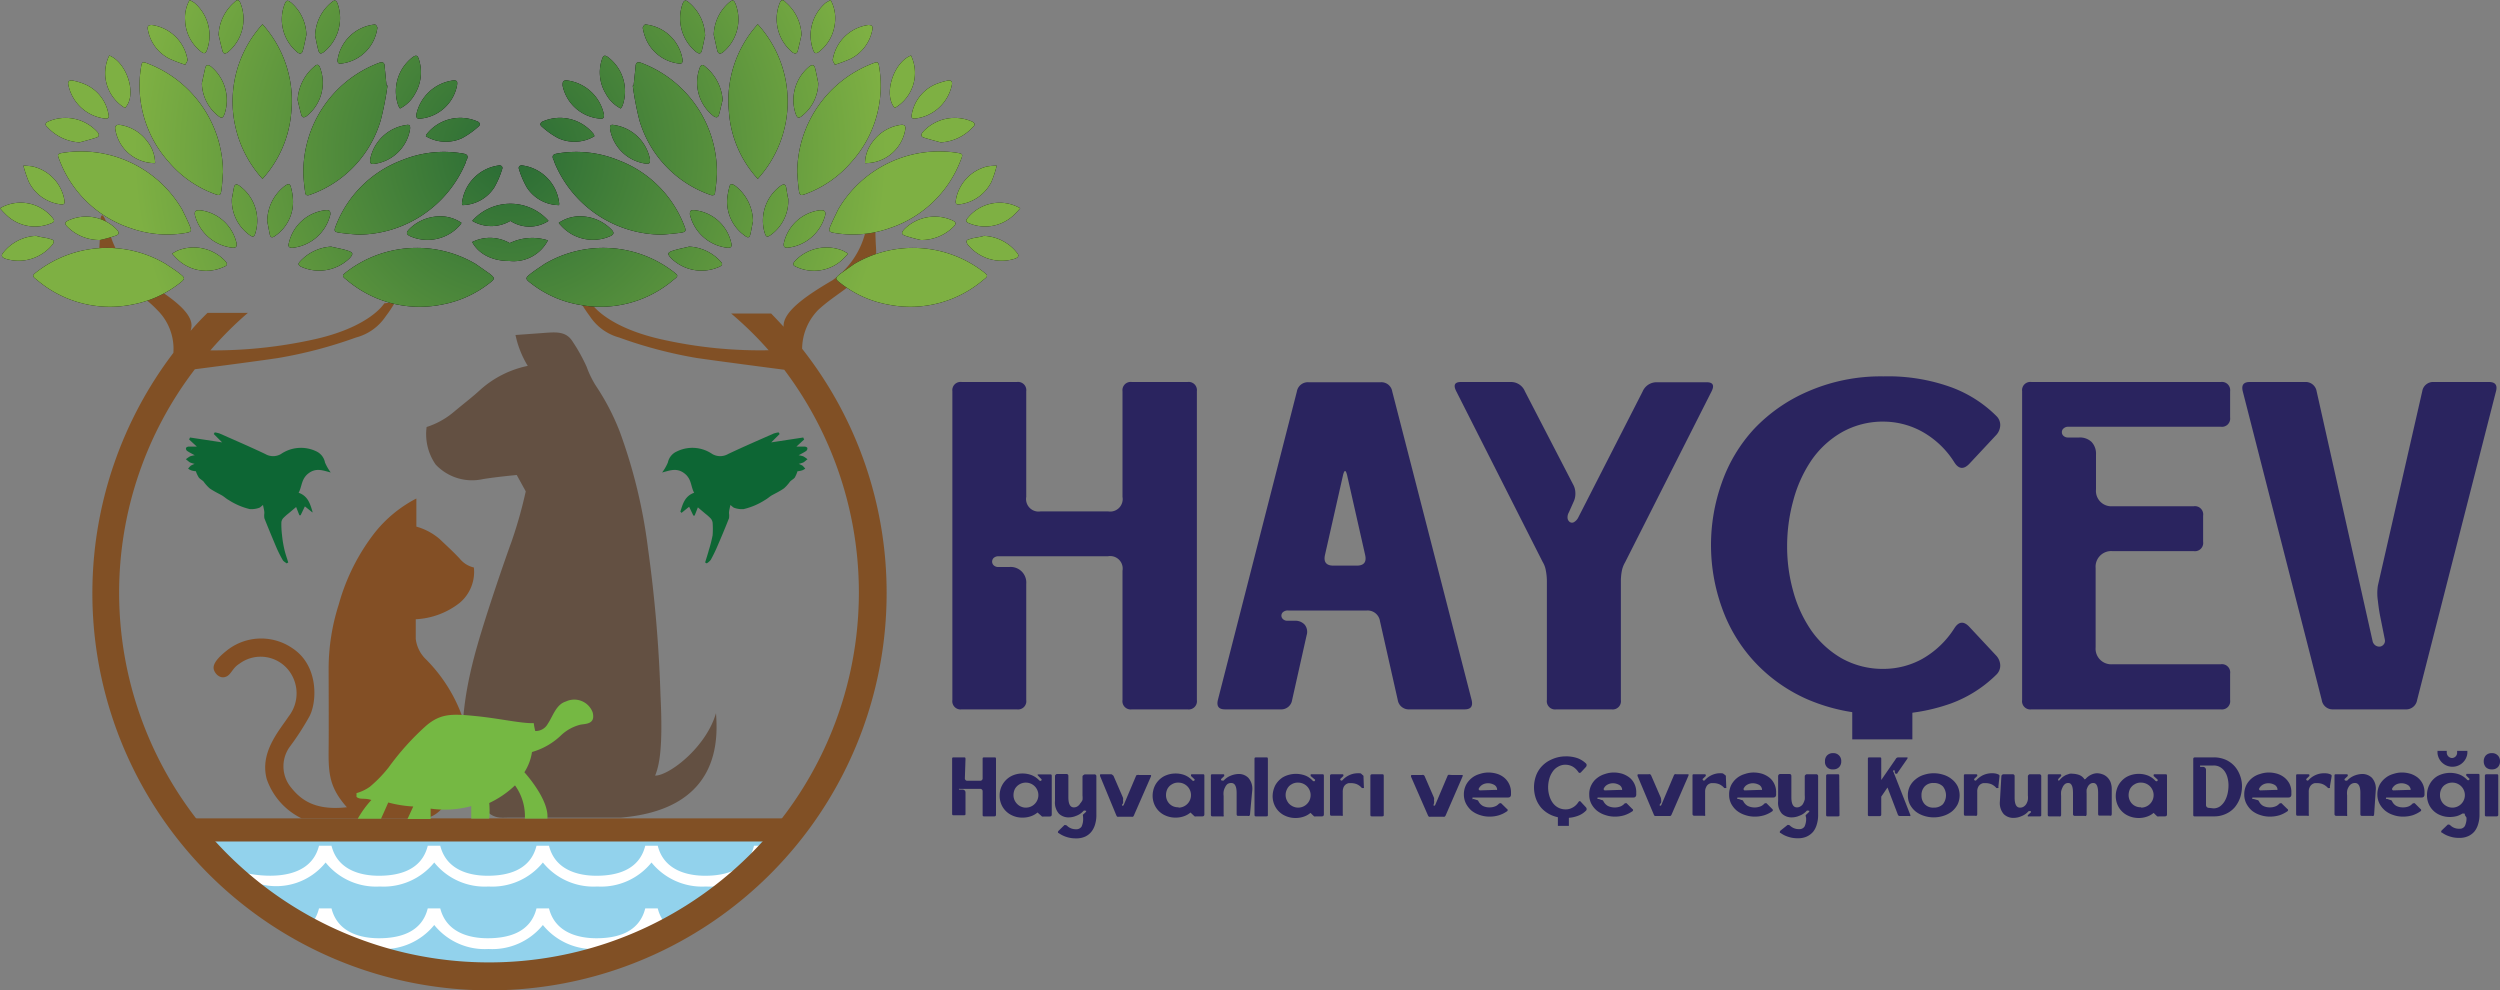 <svg id="Layer_1" data-name="Layer 1" xmlns="http://www.w3.org/2000/svg" xmlns:xlink="http://www.w3.org/1999/xlink" viewBox="0 0 200 79.2"><rect x="0" y="0" width="200" height="79.2" fill="#808080" stroke="none"/><defs><style>.cls-1{fill:#92d2ec;}.cls-2{clip-path:url(#clip-path);}.cls-3{fill:#fff;}.cls-4{fill:#0d6634;}.cls-5{fill:#815025;}.cls-6{fill:#834f25;}.cls-7{fill:#635042;}.cls-8{fill:#75b843;}.cls-9{fill:url(#radial-gradient);}.cls-10{fill:#2a245f;}.cls-11{fill:#2a245e;}</style><clipPath id="clip-path"><path class="cls-1" d="M15.85,66.4h47s-7,11.78-23.8,11.78S15.85,66.4,15.85,66.4Z"/></clipPath><radialGradient id="radial-gradient" cx="40.81" cy="12.26" r="30.13" gradientUnits="userSpaceOnUse"><stop offset="0" stop-color="#296b35"/><stop offset="1" stop-color="#7eb043"/></radialGradient></defs><title>Haycev-Logo</title><path class="cls-1" d="M15.85,66.4h47s-7,11.78-23.8,11.78S15.85,66.4,15.85,66.4Z"/><g class="cls-2"><path class="cls-3" d="M60.32,67.66c-.49,2-2.38,2.39-3.85,2.4s-3.36-.43-3.85-2.4h-1c-.49,2-2.38,2.39-3.85,2.4s-3.36-.43-3.85-2.4h-1c-.49,2-2.37,2.39-3.85,2.4s-3.35-.43-3.85-2.4h-1c-.49,2-2.38,2.39-3.85,2.4s-3.36-.43-3.85-2.4h-1c-.84,3.35-5.72,2.21-5.72,2.21l1.06.87A5.07,5.07,0,0,0,26.05,69h0a5.18,5.18,0,0,0,4.34,1.92A5.21,5.21,0,0,0,34.74,69a5.18,5.18,0,0,0,4.34,1.92A5.21,5.21,0,0,0,43.43,69a5.21,5.21,0,0,0,4.35,1.92A5.18,5.18,0,0,0,52.12,69a5.21,5.21,0,0,0,4.35,1.92A5.21,5.21,0,0,0,60.82,69V67.66Z"/><path class="cls-3" d="M52.62,72.67h-1c-.5,2-2.38,2.38-3.85,2.39s-3.36-.43-3.85-2.39h-1c-.49,2-2.37,2.38-3.85,2.39s-3.35-.43-3.85-2.39h-1c-.49,2-2.38,2.38-3.85,2.39s-3.36-.43-3.85-2.39h-1c-.49,2-2.38,2.38-3.85,2.39v.85A5.21,5.21,0,0,0,26.05,74a5.18,5.18,0,0,0,4.34,1.92A5.21,5.21,0,0,0,34.74,74a5.18,5.18,0,0,0,4.34,1.92A5.21,5.21,0,0,0,43.43,74a5.21,5.21,0,0,0,4.35,1.92A5.18,5.18,0,0,0,52.12,74a5.21,5.21,0,0,0,4.35,1.92v-.85C55,75.05,53.11,74.63,52.62,72.67Z"/></g><path class="cls-4" d="M15.67,37.7a1.56,1.56,0,0,1-.37-.07.89.89,0,0,1-.25-.14,1.65,1.65,0,0,1,.22-.24,2.25,2.25,0,0,1,.3-.14,2.48,2.48,0,0,1-.38-.12c-.11-.07-.21-.17-.32-.25a2.44,2.44,0,0,1,.33-.23,1.93,1.93,0,0,1,.38-.09c-.22-.12-.42-.22-.6-.34a.24.24,0,0,1-.1-.23c0-.06.13-.12.21-.12s.41,0,.66,0l-.62-.57L15.2,35l2.57.39-.67-.67.08-.13a2.46,2.46,0,0,1,.39.09c1.22.54,2.45,1.07,3.65,1.64a1.24,1.24,0,0,0,1.26,0,2.83,2.83,0,0,1,2.85-.2A1.24,1.24,0,0,1,26,37a3.81,3.81,0,0,0,.46.8c-.64-.17-1.17-.39-1.77.06s-.52,1.05-.8,1.56c.76.27.92.9,1.11,1.51L25,41l-.61-.49-.34.71-.1,0-.26-.66-.58.49a4.28,4.28,0,0,0-.45.4.58.58,0,0,0-.15.34,6.9,6.9,0,0,0,.05,1A9,9,0,0,0,22.76,44c.08.34.2.66.3,1l-.13.07c-.11-.09-.26-.16-.32-.28a10,10,0,0,1-.54-1.09c-.31-.74-.62-1.48-.92-2.24a1.38,1.38,0,0,1,0-.41c0-.2-.06-.39-.11-.65-.15.11-.24.22-.35.24a1.88,1.88,0,0,1-.7.09,5.44,5.44,0,0,1-1.7-.73c-.19-.1-.35-.26-.54-.37s-.71-.36-1-.58a3.29,3.29,0,0,1-.46-.52c-.11-.12-.28-.2-.38-.32A2.18,2.18,0,0,1,15.67,37.7Z"/><path class="cls-4" d="M63.8,37.7a1.56,1.56,0,0,0,.37-.07,1,1,0,0,0,.25-.14,2.5,2.5,0,0,0-.22-.24,3.1,3.1,0,0,0-.3-.14,2.48,2.48,0,0,0,.38-.12c.11-.07.21-.17.32-.25a2.44,2.44,0,0,0-.33-.23,1.93,1.93,0,0,0-.38-.09c.22-.12.42-.22.6-.34a.26.26,0,0,0,.1-.23c0-.06-.13-.12-.21-.12s-.42,0-.67,0l.62-.57L64.26,35l-2.56.39.67-.67-.08-.13a2.46,2.46,0,0,0-.39.09c-1.22.54-2.45,1.07-3.65,1.64a1.26,1.26,0,0,1-1.27,0,2.81,2.81,0,0,0-2.84-.2,1.24,1.24,0,0,0-.71.88,3.81,3.81,0,0,1-.46.8c.64-.17,1.17-.39,1.77.06s.51,1.05.79,1.56c-.75.27-.91.9-1.1,1.51l.09.1.61-.49.34.71.1,0,.26-.66.58.49a4.28,4.28,0,0,1,.45.4.65.65,0,0,1,.15.34,6.9,6.9,0,0,1,0,1A11,11,0,0,1,56.71,44c-.09.34-.2.66-.3,1l.13.07a1.24,1.24,0,0,0,.32-.28c.19-.35.37-.71.53-1.09.32-.74.63-1.48.93-2.24a1.38,1.38,0,0,0,0-.41c0-.2.06-.39.11-.65.15.11.24.22.35.24a1.85,1.85,0,0,0,.7.09A5.44,5.44,0,0,0,61.2,40c.19-.1.35-.26.54-.37s.71-.36,1-.58a3.29,3.29,0,0,0,.46-.52c.11-.12.28-.2.38-.32A2.8,2.8,0,0,0,63.8,37.7Z"/><rect class="cls-5" x="15.35" y="65.47" width="48.23" height="1.85"/><path class="cls-6" d="M24.13,65.47a5.48,5.48,0,0,1-2.79-3.14c-.58-2.14,1-3.88,1.74-5a3,3,0,0,0,0-3.72,2.85,2.85,0,0,0-3.93-.51c-.61.38-.65.92-1.14,1.06s-.88-.35-.92-.68.22-.8,1.16-1.52a4.41,4.41,0,0,1,5.16-.09c2.16,1.43,1.94,4.45,1.3,5.52a21.22,21.22,0,0,1-1.52,2.34,2.67,2.67,0,0,0,0,3.15c.77,1,1.87,2,4.56,1.7-1.39-1.57-1.48-2.67-1.46-4.63s0-5.22,0-6.52a16.89,16.89,0,0,1,.81-5.07A16.48,16.48,0,0,1,30,42.59a10.29,10.29,0,0,1,3.31-2.71c0,1.09,0,2.25,0,2.25a4.85,4.85,0,0,1,1.87,1c.7.67,1,.93,1.58,1.54a2.06,2.06,0,0,0,1.15.73,3.23,3.23,0,0,1-1.15,2.84,6.18,6.18,0,0,1-3.5,1.3V51.1A2.69,2.69,0,0,0,34,52.67a12.48,12.48,0,0,1,3,4.71c.6,2.22-.52,8.09-3.23,8.09Z"/><path class="cls-7" d="M41.24,26.8l2.48-.18c.87-.06,1.61-.08,2.1.72a14,14,0,0,1,1.11,2,7.68,7.68,0,0,0,.74,1.52,18.89,18.89,0,0,1,1.91,3.67,42.15,42.15,0,0,1,2.26,9.35,109,109,0,0,1,1,11.76c.21,4.24-.1,5.59-.43,6.41,1.11,0,4.07-2.24,4.87-5,.14,2,.43,7.7-7.64,8.36h-9c-.84,0-1.88.31-3.1-3.1s-.06-8.21.66-10.72,2.07-6.47,2.73-8.28a35.58,35.58,0,0,0,1.13-4L41.34,38s-1.64.15-2.71.33a4,4,0,0,1-3.78-1.17,4.26,4.26,0,0,1-.72-3A6.36,6.36,0,0,0,36.25,33c1.13-.94,1.44-1.15,2.2-1.84a8.16,8.16,0,0,1,3.77-1.89A7.83,7.83,0,0,1,41.24,26.8Z"/><path class="cls-8" d="M29.59,62.94a10.3,10.3,0,0,0,1.51-1.56,21,21,0,0,1,3-3.33c1.18-1,2.11-.95,4-.76s3.63.6,4.6.56a4.74,4.74,0,0,0,.12.63,1.09,1.09,0,0,0,1-.57c.42-.62.66-1.55,1.45-1.79a1.57,1.57,0,0,1,2.14.86c.26,1-.61.91-1,1a3.49,3.49,0,0,0-1.51.83,5.53,5.53,0,0,1-2.34,1.35,4.12,4.12,0,0,1-.61,1.62s2,2.18,1.84,3.71h-1.8a4.21,4.21,0,0,0-.79-2.66,7.66,7.66,0,0,1-2.06,1.41,7.34,7.34,0,0,1,0,1.25H37.7v-1a8.15,8.15,0,0,1-3.25.2v.83H32.6l.46-1a9.72,9.72,0,0,1-2-.32c-.18.42-.58,1.3-.58,1.3H28.62A8,8,0,0,1,29.71,64c-.56-.19-.91,0-1.19-.25v-.3A3.44,3.44,0,0,0,29.59,62.94Z"/><path class="cls-5" d="M64.17,27.9h0a4.5,4.5,0,0,1,1.31-3.13c1.35-1.23,2.49-1.67,3.72-3.12s.83-.82.83-3.38-.83.43-.83.43a6.69,6.69,0,0,1-2.6,3.72c-2,1.17-4,2.5-3.91,3.72h0c-.33-.36-.67-.72-1-1.06h-3.2a28.33,28.33,0,0,1,3,2.94,35.82,35.82,0,0,1-8.34-.82c-4.69-1-5.84-2.93-5.84-2.93l-.88-.12a11.54,11.54,0,0,0,.76,1.15A4.1,4.1,0,0,0,49.53,27a35.66,35.66,0,0,0,6.21,1.64c1.8.26,5.63.76,7,.94A29.59,29.59,0,1,1,9.53,47.46a29.4,29.4,0,0,1,6.06-17.92c1.55-.2,5-.65,6.67-.9A36,36,0,0,0,28.48,27a4.11,4.11,0,0,0,2.38-1.7,9.61,9.61,0,0,0,.76-1.15l-.88.12S29.6,26.21,24.9,27.2a37,37,0,0,1-8.07.83,28.52,28.52,0,0,1,3-3H16.6q-.71.69-1.35,1.44a2.32,2.32,0,0,0,.07-.38c.06-1.22-2-2.55-3.92-3.72A6.69,6.69,0,0,1,8.8,18.7S8,15.7,8,18.27s-.4,1.94.83,3.38,2.46,1.79,3.72,3.12a4.36,4.36,0,0,1,1.32,3.46h0A31.77,31.77,0,1,0,70.93,47.46,31.52,31.52,0,0,0,64.17,27.9Z"/><path d="M53,18.77A9.33,9.33,0,0,1,44.36,13c0-.09-.07-.18-.1-.26-.12-.28,0-.4.28-.45a8.86,8.86,0,0,1,4.91.52A9.08,9.08,0,0,1,54.72,18c.2.5.18.56-.35.63S53.43,18.73,53,18.77Z"/><path d="M50.69,6.82c.05-.5.11-1,.16-1.52,0-.29.16-.38.45-.27a9.33,9.33,0,0,1,6.05,8.91,13.46,13.46,0,0,1-.14,1.41c0,.26-.15.33-.41.23a9,9,0,0,1-5.66-6,24.63,24.63,0,0,1-.52-2.72Z"/><path d="M63.78,13.77a9.36,9.36,0,0,1,6-8.68c.45-.18.49-.16.56.3A9.13,9.13,0,0,1,68.08,13a8.84,8.84,0,0,1-3.53,2.48c-.54.21-.59.18-.66-.4S63.81,14.21,63.78,13.77Z"/><path d="M67.05,16.76a9.36,9.36,0,0,1,9.49-4.54c.48.08.51.11.34.54a9.15,9.15,0,0,1-5.73,5.5,8.78,8.78,0,0,1-4.31.39c-.56-.09-.6-.14-.36-.68S66.86,17.16,67.05,16.76Z"/><path d="M68.34,21.12a9.24,9.24,0,0,1,10.34.63c.37.29.38.34,0,.63a9,9,0,0,1-7.56,2,8.69,8.69,0,0,1-3.88-1.73c-.45-.34-.45-.41,0-.76Z"/><path d="M43.56,21.12a9.22,9.22,0,0,1,10.33.63c.38.29.39.34,0,.63a9,9,0,0,1-7.55,2,8.69,8.69,0,0,1-3.88-1.73c-.45-.34-.45-.41,0-.76S43.21,21.37,43.56,21.12Z"/><path d="M60.62,1.94a9.19,9.19,0,0,1,0,12.37,8.85,8.85,0,0,1-2.31-5.42A9.1,9.1,0,0,1,60.62,1.94Z"/><path d="M45.32,6.43a3.46,3.46,0,0,1,3,2.76c0,.26-.07.32-.31.3a3.33,3.33,0,0,1-3-2.63C45,6.51,45.05,6.44,45.32,6.43Z"/><path d="M44.7,17.83a3,3,0,0,1,2-.51,3.49,3.49,0,0,1,2.17,1c.27.26.27.4,0,.55a3.43,3.43,0,0,1-4-.84S44.76,17.93,44.7,17.83Z"/><path d="M54.61,4.82c0,.31-.19.29-.39.25a3.27,3.27,0,0,1-2.54-1.94,4,4,0,0,1-.26-.9c0-.08.13-.27.21-.27A3.34,3.34,0,0,1,54.61,4.82Z"/><path d="M47.55,10.9a3.11,3.11,0,0,1-2.9.15,6.4,6.4,0,0,1-1.3-.92c-.13-.1-.18-.24,0-.38a3.44,3.44,0,0,1,4.16,1S47.53,10.8,47.55,10.9Z"/><path d="M49.66,8.68a2.8,2.8,0,0,1-1.19-1.17,3.28,3.28,0,0,1-.3-2.8c.09-.29.22-.32.47-.14A3.42,3.42,0,0,1,49.8,8.46,1.54,1.54,0,0,1,49.66,8.68Z"/><path d="M64.12,2.79c-.1.43-.19.86-.3,1.28-.06.23-.21.26-.42.12a3.45,3.45,0,0,1-1-4c.14-.28.3-.18.46,0A3.62,3.62,0,0,1,64.12,2.79Z"/><path d="M60.24,17.7c-.07.32-.12.64-.2,1s-.22.33-.45.16A3.33,3.33,0,0,1,58.17,16a5.48,5.48,0,0,1,.17-1c.07-.38.27-.28.5-.12A3.64,3.64,0,0,1,60.24,17.7Z"/><path d="M58.19,19.82a3.48,3.48,0,0,1-3-2.67c0-.28.06-.34.31-.34a3.37,3.37,0,0,1,3,2.63C58.59,19.76,58.44,19.84,58.19,19.82Z"/><path d="M57.81,8c-.1.39-.18.78-.29,1.17-.07.23-.2.27-.42.13A3.4,3.4,0,0,1,56,5.37c.16-.3.32-.13.47,0A3.75,3.75,0,0,1,57.81,8Z"/><path d="M57.1,2.79A3.53,3.53,0,0,1,58.34.19c.27-.23.37-.2.51.14a3.42,3.42,0,0,1-1,3.84c-.24.19-.4.13-.47-.13C57.28,3.63,57.2,3.21,57.1,2.79Z"/><path d="M66.45,0a3,3,0,0,1,.36,1.66,3.35,3.35,0,0,1-1.27,2.47c-.23.17-.37.19-.49-.13a3.43,3.43,0,0,1,1-3.77C66.17.15,66.3.09,66.45,0Z"/><path d="M63,19.82c-.26,0-.34-.1-.29-.38a3.38,3.38,0,0,1,2.89-2.62c.28,0,.47,0,.42.38A3.5,3.5,0,0,1,63,19.82Z"/><path d="M66.79,5.18c-.07-.16-.18-.29-.17-.4A3.33,3.33,0,0,1,69.47,2c.41,0,.35.24.3.47A3.28,3.28,0,0,1,68.06,4.7,11.83,11.83,0,0,1,66.79,5.18Z"/><path d="M49.11,10A3.43,3.43,0,0,1,52,12.75c0,.26,0,.38-.34.34a3.35,3.35,0,0,1-2.85-2.74C48.77,10.07,48.83,9.94,49.11,10Z"/><path d="M63.06,15.89a3.37,3.37,0,0,1-1.36,2.88c-.33.24-.42.21-.54-.19a3.45,3.45,0,0,1,1.27-3.7c.24-.17.41-.19.47.15S63,15.72,63.06,15.89Z"/><path d="M75.26,11.39c-.45-.12-.9-.24-1.35-.38-.22-.07-.26-.21-.11-.42a3.45,3.45,0,0,1,4-.85c.27.16.17.31,0,.46A3.74,3.74,0,0,1,75.26,11.39Z"/><path d="M69.2,13.05a2.89,2.89,0,0,1,.62-1.72A3.35,3.35,0,0,1,72,10c.24-.05.47,0,.43.31A3.21,3.21,0,0,1,69.2,13.05Z"/><path d="M67.85,20.29a7,7,0,0,1-.6.61,3.36,3.36,0,0,1-3.48.48c-.38-.15-.4-.26-.12-.56a3.49,3.49,0,0,1,3.77-.77C67.55,20.11,67.66,20.18,67.85,20.29Z"/><path d="M73.67,19.2a12.38,12.38,0,0,1-1.22-.33c-.35-.11-.36-.26-.1-.54a3.45,3.45,0,0,1,3.86-.69c.29.14.29.27.08.49A3.64,3.64,0,0,1,73.67,19.2Z"/><path d="M56.41,2.86c-.09.38-.16.77-.25,1.14s-.25.31-.49.14A3.47,3.47,0,0,1,54.62.27c.13-.3.27-.26.47-.09A3.59,3.59,0,0,1,56.41,2.86Z"/><path d="M55.13,19.73a3.63,3.63,0,0,1,2.52,1.19c.17.18.16.29-.07.41a3.48,3.48,0,0,1-3.89-.67c-.32-.35-.31-.46.16-.61S54.7,19.84,55.13,19.73Z"/><path d="M76.16,6.74a3.39,3.39,0,0,1-3,2.75c-.27,0-.25-.16-.22-.34a3.22,3.22,0,0,1,1.86-2.39,5.5,5.5,0,0,1,1-.31C76,6.4,76.2,6.46,76.16,6.74Z"/><path d="M72.88,4.44a3.24,3.24,0,0,1-1.3,4.2C70.66,7.6,71.45,5,72.88,4.44Z"/><path d="M65.46,6.65a3.41,3.41,0,0,1-1.28,2.61c-.3.24-.39.2-.53-.16a3.47,3.47,0,0,1,1.07-3.76c.24-.19.41-.18.49.13S65.38,6.25,65.46,6.65Z"/><path d="M81.62,16.66a6.74,6.74,0,0,1-.64.66,3.34,3.34,0,0,1-3.36.58c-.39-.14-.41-.24-.13-.55A3.29,3.29,0,0,1,81.62,16.66Z"/><path d="M79.74,13.25a8.75,8.75,0,0,1-.43,1.31,3.31,3.31,0,0,1-2.42,1.77c-.41.07-.48,0-.41-.39A3.33,3.33,0,0,1,79,13.31,6.77,6.77,0,0,1,79.74,13.25Z"/><path d="M78.71,18.87a3.55,3.55,0,0,1,2.64,1.34c.19.22.15.35-.11.47a3.49,3.49,0,0,1-3.84-1.14c-.14-.22-.09-.35.14-.4C77.93,19,78.32,19,78.71,18.87Z"/><path d="M28.65,18.77A9.36,9.36,0,0,0,37.26,13c0-.09.06-.18.1-.26.11-.28,0-.4-.28-.45a8.85,8.85,0,0,0-4.91.52A9.1,9.1,0,0,0,26.89,18c-.2.5-.17.56.35.63S28.18,18.73,28.65,18.77Z"/><path d="M30.92,6.82,30.77,5.3c0-.29-.16-.38-.45-.27a9.33,9.33,0,0,0-6.05,8.91,13.46,13.46,0,0,0,.14,1.41c0,.26.15.33.4.23a9,9,0,0,0,5.66-6A24.66,24.66,0,0,0,31,6.85Z"/><path d="M17.84,13.77a9.37,9.37,0,0,0-6-8.68c-.45-.18-.49-.16-.56.3A9.17,9.17,0,0,0,13.54,13a8.77,8.77,0,0,0,3.53,2.48c.54.21.59.18.66-.4S17.8,14.21,17.84,13.77Z"/><path d="M14.57,16.76a9.38,9.38,0,0,0-9.5-4.54c-.48.08-.5.11-.33.54a9.12,9.12,0,0,0,5.73,5.5,8.74,8.74,0,0,0,4.3.39c.57-.09.6-.14.37-.68S14.76,17.16,14.57,16.76Z"/><path d="M13.27,21.12a9.22,9.22,0,0,0-10.33.63c-.38.29-.38.34,0,.63a9,9,0,0,0,7.56,2,8.74,8.74,0,0,0,3.88-1.73c.44-.34.45-.41,0-.76S13.63,21.37,13.27,21.12Z"/><path d="M38.06,21.12a9.24,9.24,0,0,0-10.34.63c-.37.29-.38.34,0,.63a9,9,0,0,0,7.56,2,8.74,8.74,0,0,0,3.88-1.73c.45-.34.45-.41,0-.76Z"/><path d="M21,1.94a9.19,9.19,0,0,0,0,12.37,9,9,0,0,0,2.31-5.42A9.14,9.14,0,0,0,21,1.94Z"/><path d="M36.3,6.43a3.48,3.48,0,0,0-3,2.76c0,.26.08.32.32.3a3.3,3.3,0,0,0,2.94-2.63C36.61,6.51,36.57,6.44,36.3,6.43Z"/><path d="M36.92,17.83a3,3,0,0,0-2-.51,3.49,3.49,0,0,0-2.17,1c-.26.26-.26.4,0,.55A3.45,3.45,0,0,0,36.81,18S36.86,17.93,36.92,17.83Z"/><path d="M27,4.82c0,.31.19.29.4.25a3.29,3.29,0,0,0,2.54-1.94,3.54,3.54,0,0,0,.25-.9c0-.08-.12-.27-.2-.27A3.35,3.35,0,0,0,27,4.82Z"/><path d="M34.07,10.9a3.11,3.11,0,0,0,2.9.15,6.69,6.69,0,0,0,1.3-.92c.13-.1.18-.24,0-.38a3.43,3.43,0,0,0-4.15,1A.61.61,0,0,0,34.07,10.9Z"/><path d="M37,16.41A3.1,3.1,0,0,0,39.54,15a7.07,7.07,0,0,0,.63-1.46c.06-.15,0-.3-.21-.31a3.42,3.42,0,0,0-3,3S36.94,16.32,37,16.41Z"/><path d="M44.72,16.41A3.1,3.1,0,0,1,42.15,15a7.07,7.07,0,0,1-.63-1.46c-.06-.15,0-.3.21-.31a3.42,3.42,0,0,1,3,3S44.75,16.32,44.72,16.41Z"/><path d="M32,8.68a2.77,2.77,0,0,0,1.2-1.17,3.36,3.36,0,0,0,.3-2.8c-.1-.29-.22-.32-.48-.14a3.43,3.43,0,0,0-1.15,3.89A1.38,1.38,0,0,0,32,8.68Z"/><path d="M17.49,2.79c.1.43.19.86.31,1.28.06.23.2.26.41.12a3.43,3.43,0,0,0,1-4c-.15-.28-.3-.18-.47,0A3.62,3.62,0,0,0,17.49,2.79Z"/><path d="M21.38,17.7c.06.32.12.64.19,1s.22.33.46.16A3.29,3.29,0,0,0,23.44,16a4.68,4.68,0,0,0-.16-1c-.08-.38-.28-.28-.5-.12A3.58,3.58,0,0,0,21.38,17.7Z"/><path d="M23.43,19.82a3.48,3.48,0,0,0,3-2.67c0-.28-.07-.34-.32-.34a3.39,3.39,0,0,0-3,2.63C23,19.76,23.18,19.84,23.43,19.82Z"/><path d="M23.81,8c.09.39.18.78.29,1.17.06.23.2.27.41.13a3.4,3.4,0,0,0,1.07-3.95c-.16-.3-.32-.13-.47,0A3.75,3.75,0,0,0,23.81,8Z"/><path d="M24.51,2.79A3.5,3.5,0,0,0,23.27.19C23,0,22.91,0,22.77.33a3.42,3.42,0,0,0,1,3.84c.23.19.39.13.46-.13C24.34,3.63,24.42,3.21,24.51,2.79Z"/><path d="M15.17,0a2.92,2.92,0,0,0-.36,1.66,3.31,3.31,0,0,0,1.27,2.47c.22.17.36.19.48-.13a3.44,3.44,0,0,0-1-3.77C15.45.15,15.32.09,15.17,0Z"/><path d="M18.63,19.82c.26,0,.34-.1.29-.38A3.4,3.4,0,0,0,16,16.82c-.27,0-.46,0-.41.38A3.5,3.5,0,0,0,18.63,19.82Z"/><path d="M14.82,5.18c.08-.16.19-.29.18-.4A3.35,3.35,0,0,0,12.14,2c-.4,0-.34.24-.29.47A3.22,3.22,0,0,0,13.56,4.7,10.86,10.86,0,0,0,14.82,5.18Z"/><path d="M32.51,10a3.43,3.43,0,0,0-2.9,2.77c0,.26,0,.38.34.34a3.35,3.35,0,0,0,2.85-2.74C32.84,10.07,32.78,9.94,32.51,10Z"/><path d="M18.55,15.89a3.4,3.4,0,0,0,1.37,2.88c.33.24.42.21.53-.19a3.43,3.43,0,0,0-1.27-3.7c-.23-.17-.4-.19-.47.15S18.59,15.72,18.55,15.89Z"/><path d="M6.36,11.39c.45-.12.9-.24,1.34-.38q.34-.11.12-.42a3.45,3.45,0,0,0-4-.85c-.28.16-.17.31,0,.46A3.78,3.78,0,0,0,6.36,11.39Z"/><path d="M12.41,13.05a2.88,2.88,0,0,0-.61-1.72A3.35,3.35,0,0,0,9.65,10c-.24-.05-.47,0-.43.31A3.2,3.2,0,0,0,12.41,13.05Z"/><path d="M13.77,20.29a5.81,5.81,0,0,0,.6.61,3.34,3.34,0,0,0,3.47.48c.39-.15.4-.26.12-.56a3.47,3.47,0,0,0-3.76-.77A4.15,4.15,0,0,0,13.77,20.29Z"/><path d="M8,19.2a12.31,12.31,0,0,0,1.21-.33c.35-.11.36-.26.1-.54a3.43,3.43,0,0,0-3.85-.69c-.29.14-.3.27-.08.49A3.62,3.62,0,0,0,8,19.2Z"/><path d="M25.21,2.86c.08.38.15.77.25,1.14s.24.31.48.14A3.49,3.49,0,0,0,27,.27c-.13-.3-.27-.26-.47-.09A3.56,3.56,0,0,0,25.21,2.86Z"/><path d="M26.49,19.73A3.67,3.67,0,0,0,24,20.92c-.17.18-.15.29.07.41a3.5,3.5,0,0,0,3.9-.67c.31-.35.3-.46-.16-.61S26.91,19.84,26.49,19.73Z"/><path d="M5.46,6.74a3.38,3.38,0,0,0,3,2.75c.27,0,.26-.16.22-.34A3.19,3.19,0,0,0,6.84,6.76a5.11,5.11,0,0,0-1-.31C5.6,6.4,5.42,6.46,5.46,6.74Z"/><path d="M8.74,4.44A3.24,3.24,0,0,0,10,8.64C11,7.6,10.16,5,8.74,4.44Z"/><path d="M16.15,6.65a3.42,3.42,0,0,0,1.29,2.61c.3.24.39.2.53-.16A3.49,3.49,0,0,0,16.9,5.34c-.24-.19-.42-.18-.49.13S16.24,6.25,16.15,6.65Z"/><path d="M0,16.66a6.74,6.74,0,0,0,.64.66A3.32,3.32,0,0,0,4,17.9c.4-.14.41-.24.14-.55A3.29,3.29,0,0,0,0,16.66Z"/><path d="M1.87,13.25a10,10,0,0,0,.44,1.31,3.27,3.27,0,0,0,2.42,1.77c.41.07.48,0,.41-.39a3.34,3.34,0,0,0-2.56-2.63A6.76,6.76,0,0,0,1.87,13.25Z"/><path d="M2.9,18.87A3.55,3.55,0,0,0,.26,20.21c-.18.22-.14.35.12.47a3.49,3.49,0,0,0,3.84-1.14c.14-.22.09-.35-.14-.4C3.69,19,3.3,19,2.9,18.87Z"/><path d="M37.78,17.67a4.08,4.08,0,0,1,6.1,0,2.77,2.77,0,0,1-3.05,0A3,3,0,0,1,37.78,17.67Z"/><path d="M37.78,19.36a3.19,3.19,0,0,1,3,.09,4.12,4.12,0,0,1,3.05-.22,3.08,3.08,0,0,1-3.05,1.65C38.42,20.88,37.78,19.36,37.78,19.36Z"/><path class="cls-9" d="M53,18.77A9.33,9.33,0,0,1,44.36,13c0-.09-.07-.18-.1-.26-.12-.28,0-.4.28-.45a8.86,8.86,0,0,1,4.91.52A9.08,9.08,0,0,1,54.72,18c.2.5.18.56-.35.63S53.43,18.73,53,18.77Z"/><path class="cls-9" d="M50.69,6.82c.05-.5.11-1,.16-1.52,0-.29.16-.38.45-.27a9.33,9.33,0,0,1,6.05,8.91,13.46,13.46,0,0,1-.14,1.41c0,.26-.15.33-.41.23a9,9,0,0,1-5.66-6,24.63,24.63,0,0,1-.52-2.72Z"/><path class="cls-9" d="M63.78,13.77a9.36,9.36,0,0,1,6-8.68c.45-.18.49-.16.56.3A9.13,9.13,0,0,1,68.08,13a8.84,8.84,0,0,1-3.53,2.48c-.54.21-.59.18-.66-.4S63.81,14.21,63.78,13.77Z"/><path class="cls-9" d="M67.05,16.76a9.36,9.36,0,0,1,9.49-4.54c.48.08.51.11.34.54a9.15,9.15,0,0,1-5.73,5.5,8.78,8.78,0,0,1-4.31.39c-.56-.09-.6-.14-.36-.68S66.86,17.16,67.05,16.76Z"/><path class="cls-9" d="M68.34,21.12a9.24,9.24,0,0,1,10.34.63c.37.29.38.34,0,.63a9,9,0,0,1-7.56,2,8.69,8.69,0,0,1-3.88-1.73c-.45-.34-.45-.41,0-.76Z"/><path class="cls-9" d="M43.56,21.12a9.22,9.22,0,0,1,10.33.63c.38.29.39.34,0,.63a9,9,0,0,1-7.55,2,8.69,8.69,0,0,1-3.88-1.73c-.45-.34-.45-.41,0-.76S43.21,21.37,43.56,21.12Z"/><path class="cls-9" d="M60.62,1.94a9.19,9.19,0,0,1,0,12.37,8.85,8.85,0,0,1-2.31-5.42A9.1,9.1,0,0,1,60.62,1.94Z"/><path class="cls-9" d="M45.32,6.43a3.46,3.46,0,0,1,3,2.76c0,.26-.07.32-.31.3a3.33,3.33,0,0,1-3-2.63C45,6.51,45.05,6.44,45.32,6.43Z"/><path class="cls-9" d="M44.7,17.83a3,3,0,0,1,2-.51,3.49,3.49,0,0,1,2.17,1c.27.26.27.4,0,.55a3.43,3.43,0,0,1-4-.84S44.76,17.93,44.7,17.83Z"/><path class="cls-9" d="M54.61,4.82c0,.31-.19.29-.39.25a3.27,3.27,0,0,1-2.54-1.94,4,4,0,0,1-.26-.9c0-.08.13-.27.21-.27A3.34,3.34,0,0,1,54.61,4.82Z"/><path class="cls-9" d="M47.55,10.9a3.11,3.11,0,0,1-2.9.15,6.4,6.4,0,0,1-1.3-.92c-.13-.1-.18-.24,0-.38a3.44,3.44,0,0,1,4.16,1S47.53,10.8,47.55,10.9Z"/><path class="cls-9" d="M49.66,8.68a2.8,2.8,0,0,1-1.19-1.17,3.28,3.28,0,0,1-.3-2.8c.09-.29.22-.32.47-.14A3.42,3.42,0,0,1,49.8,8.46,1.54,1.54,0,0,1,49.66,8.68Z"/><path class="cls-9" d="M64.12,2.79c-.1.43-.19.86-.3,1.28-.06.23-.21.26-.42.12a3.45,3.45,0,0,1-1-4c.14-.28.3-.18.46,0A3.62,3.62,0,0,1,64.12,2.79Z"/><path class="cls-9" d="M60.24,17.7c-.07.32-.12.64-.2,1s-.22.33-.45.16A3.33,3.33,0,0,1,58.17,16a5.48,5.48,0,0,1,.17-1c.07-.38.27-.28.5-.12A3.64,3.64,0,0,1,60.24,17.7Z"/><path class="cls-9" d="M58.19,19.82a3.48,3.48,0,0,1-3-2.67c0-.28.06-.34.31-.34a3.37,3.37,0,0,1,3,2.63C58.59,19.76,58.44,19.84,58.19,19.82Z"/><path class="cls-9" d="M57.81,8c-.1.39-.18.78-.29,1.17-.07.23-.2.27-.42.13A3.4,3.4,0,0,1,56,5.37c.16-.3.32-.13.47,0A3.75,3.75,0,0,1,57.81,8Z"/><path class="cls-9" d="M57.1,2.79A3.53,3.53,0,0,1,58.34.19c.27-.23.37-.2.51.14a3.42,3.42,0,0,1-1,3.84c-.24.19-.4.13-.47-.13C57.28,3.63,57.2,3.21,57.1,2.79Z"/><path class="cls-9" d="M66.45,0a3,3,0,0,1,.36,1.66,3.35,3.35,0,0,1-1.27,2.47c-.23.17-.37.19-.49-.13a3.43,3.43,0,0,1,1-3.77C66.17.15,66.3.09,66.45,0Z"/><path class="cls-9" d="M63,19.82c-.26,0-.34-.1-.29-.38a3.38,3.38,0,0,1,2.89-2.62c.28,0,.47,0,.42.38A3.5,3.5,0,0,1,63,19.82Z"/><path class="cls-9" d="M66.79,5.18c-.07-.16-.18-.29-.17-.4A3.33,3.33,0,0,1,69.47,2c.41,0,.35.24.3.47A3.28,3.28,0,0,1,68.06,4.7,11.83,11.83,0,0,1,66.79,5.18Z"/><path class="cls-9" d="M49.11,10A3.43,3.43,0,0,1,52,12.75c0,.26,0,.38-.34.34a3.35,3.35,0,0,1-2.85-2.74C48.77,10.07,48.83,9.94,49.11,10Z"/><path class="cls-9" d="M63.06,15.89a3.37,3.37,0,0,1-1.36,2.88c-.33.24-.42.21-.54-.19a3.45,3.45,0,0,1,1.27-3.7c.24-.17.41-.19.47.15S63,15.72,63.06,15.89Z"/><path class="cls-9" d="M75.26,11.39c-.45-.12-.9-.24-1.35-.38-.22-.07-.26-.21-.11-.42a3.45,3.45,0,0,1,4-.85c.27.16.17.31,0,.46A3.74,3.74,0,0,1,75.26,11.39Z"/><path class="cls-9" d="M69.2,13.05a2.89,2.89,0,0,1,.62-1.72A3.35,3.35,0,0,1,72,10c.24-.05.47,0,.43.31A3.21,3.21,0,0,1,69.2,13.05Z"/><path class="cls-9" d="M67.85,20.29a7,7,0,0,1-.6.61,3.36,3.36,0,0,1-3.48.48c-.38-.15-.4-.26-.12-.56a3.49,3.49,0,0,1,3.77-.77C67.55,20.11,67.66,20.18,67.85,20.29Z"/><path class="cls-9" d="M73.67,19.2a12.38,12.38,0,0,1-1.22-.33c-.35-.11-.36-.26-.1-.54a3.45,3.45,0,0,1,3.86-.69c.29.14.29.27.08.49A3.64,3.64,0,0,1,73.67,19.2Z"/><path class="cls-9" d="M56.41,2.86c-.09.38-.16.77-.25,1.14s-.25.31-.49.14A3.47,3.47,0,0,1,54.62.27c.13-.3.27-.26.47-.09A3.59,3.59,0,0,1,56.41,2.86Z"/><path class="cls-9" d="M55.13,19.73a3.63,3.63,0,0,1,2.52,1.19c.17.18.16.29-.07.41a3.48,3.48,0,0,1-3.89-.67c-.32-.35-.31-.46.16-.61S54.7,19.84,55.13,19.73Z"/><path class="cls-9" d="M76.16,6.74a3.39,3.39,0,0,1-3,2.75c-.27,0-.25-.16-.22-.34a3.22,3.22,0,0,1,1.86-2.39,5.5,5.5,0,0,1,1-.31C76,6.4,76.2,6.46,76.16,6.74Z"/><path class="cls-9" d="M72.88,4.44a3.24,3.24,0,0,1-1.3,4.2C70.66,7.6,71.45,5,72.88,4.44Z"/><path class="cls-9" d="M65.46,6.65a3.41,3.41,0,0,1-1.28,2.61c-.3.24-.39.2-.53-.16a3.47,3.47,0,0,1,1.07-3.76c.24-.19.41-.18.49.13S65.38,6.25,65.46,6.65Z"/><path class="cls-9" d="M81.62,16.66a6.74,6.74,0,0,1-.64.66,3.34,3.34,0,0,1-3.36.58c-.39-.14-.41-.24-.13-.55A3.29,3.29,0,0,1,81.62,16.66Z"/><path class="cls-9" d="M79.74,13.25a8.75,8.75,0,0,1-.43,1.31,3.31,3.31,0,0,1-2.42,1.77c-.41.07-.48,0-.41-.39A3.33,3.33,0,0,1,79,13.31,6.77,6.77,0,0,1,79.74,13.25Z"/><path class="cls-9" d="M78.71,18.87a3.55,3.55,0,0,1,2.64,1.34c.19.22.15.35-.11.47a3.49,3.49,0,0,1-3.84-1.14c-.14-.22-.09-.35.14-.4C77.93,19,78.32,19,78.71,18.87Z"/><path class="cls-9" d="M28.65,18.77A9.36,9.36,0,0,0,37.26,13c0-.09.06-.18.1-.26.11-.28,0-.4-.28-.45a8.85,8.85,0,0,0-4.91.52A9.1,9.1,0,0,0,26.89,18c-.2.5-.17.56.35.63S28.18,18.73,28.65,18.77Z"/><path class="cls-9" d="M30.92,6.82,30.77,5.3c0-.29-.16-.38-.45-.27a9.33,9.33,0,0,0-6.05,8.91,13.46,13.46,0,0,0,.14,1.41c0,.26.15.33.4.23a9,9,0,0,0,5.66-6A24.66,24.66,0,0,0,31,6.85Z"/><path class="cls-9" d="M17.84,13.77a9.37,9.37,0,0,0-6-8.68c-.45-.18-.49-.16-.56.3A9.17,9.17,0,0,0,13.54,13a8.77,8.77,0,0,0,3.53,2.48c.54.21.59.18.66-.4S17.8,14.21,17.84,13.77Z"/><path class="cls-9" d="M14.57,16.76a9.38,9.38,0,0,0-9.5-4.54c-.48.08-.5.11-.33.54a9.12,9.12,0,0,0,5.73,5.5,8.74,8.74,0,0,0,4.3.39c.57-.09.6-.14.37-.68S14.76,17.16,14.57,16.76Z"/><path class="cls-9" d="M13.27,21.12a9.22,9.22,0,0,0-10.33.63c-.38.29-.38.34,0,.63a9,9,0,0,0,7.56,2,8.74,8.74,0,0,0,3.88-1.73c.44-.34.45-.41,0-.76S13.63,21.37,13.27,21.12Z"/><path class="cls-9" d="M38.06,21.12a9.24,9.24,0,0,0-10.34.63c-.37.29-.38.34,0,.63a9,9,0,0,0,7.56,2,8.74,8.74,0,0,0,3.88-1.73c.45-.34.45-.41,0-.76Z"/><path class="cls-9" d="M21,1.94a9.19,9.19,0,0,0,0,12.37,9,9,0,0,0,2.31-5.42A9.14,9.14,0,0,0,21,1.94Z"/><path class="cls-9" d="M36.3,6.43a3.48,3.48,0,0,0-3,2.76c0,.26.08.32.32.3a3.3,3.3,0,0,0,2.94-2.63C36.61,6.51,36.57,6.44,36.3,6.43Z"/><path class="cls-9" d="M36.92,17.83a3,3,0,0,0-2-.51,3.49,3.49,0,0,0-2.17,1c-.26.26-.26.4,0,.55A3.45,3.45,0,0,0,36.81,18S36.86,17.93,36.92,17.83Z"/><path class="cls-9" d="M27,4.82c0,.31.19.29.4.25a3.29,3.29,0,0,0,2.54-1.94,3.54,3.54,0,0,0,.25-.9c0-.08-.12-.27-.2-.27A3.35,3.35,0,0,0,27,4.82Z"/><path class="cls-9" d="M34.07,10.9a3.11,3.11,0,0,0,2.9.15,6.69,6.69,0,0,0,1.3-.92c.13-.1.18-.24,0-.38a3.43,3.43,0,0,0-4.15,1A.61.61,0,0,0,34.07,10.9Z"/><path class="cls-9" d="M37,16.41A3.1,3.1,0,0,0,39.54,15a7.07,7.07,0,0,0,.63-1.46c.06-.15,0-.3-.21-.31a3.42,3.42,0,0,0-3,3S36.94,16.32,37,16.41Z"/><path class="cls-9" d="M44.72,16.41A3.1,3.1,0,0,1,42.15,15a7.07,7.07,0,0,1-.63-1.46c-.06-.15,0-.3.21-.31a3.42,3.42,0,0,1,3,3S44.75,16.32,44.72,16.41Z"/><path class="cls-9" d="M32,8.68a2.77,2.77,0,0,0,1.2-1.17,3.36,3.36,0,0,0,.3-2.8c-.1-.29-.22-.32-.48-.14a3.43,3.43,0,0,0-1.15,3.89A1.38,1.38,0,0,0,32,8.68Z"/><path class="cls-9" d="M17.49,2.79c.1.43.19.86.31,1.28.06.23.2.26.41.12a3.43,3.43,0,0,0,1-4c-.15-.28-.3-.18-.47,0A3.62,3.62,0,0,0,17.49,2.79Z"/><path class="cls-9" d="M21.38,17.7c.06.32.12.64.19,1s.22.33.46.16A3.29,3.29,0,0,0,23.44,16a4.68,4.68,0,0,0-.16-1c-.08-.38-.28-.28-.5-.12A3.58,3.58,0,0,0,21.38,17.7Z"/><path class="cls-9" d="M23.43,19.82a3.48,3.48,0,0,0,3-2.67c0-.28-.07-.34-.32-.34a3.39,3.39,0,0,0-3,2.63C23,19.76,23.18,19.84,23.43,19.82Z"/><path class="cls-9" d="M23.81,8c.09.39.18.78.29,1.17.06.23.2.27.41.13a3.4,3.4,0,0,0,1.07-3.95c-.16-.3-.32-.13-.47,0A3.75,3.75,0,0,0,23.81,8Z"/><path class="cls-9" d="M24.51,2.79A3.5,3.5,0,0,0,23.27.19C23,0,22.91,0,22.77.33a3.42,3.42,0,0,0,1,3.84c.23.19.39.13.46-.13C24.34,3.63,24.42,3.21,24.51,2.79Z"/><path class="cls-9" d="M15.17,0a2.92,2.92,0,0,0-.36,1.66,3.31,3.31,0,0,0,1.27,2.47c.22.17.36.19.48-.13a3.44,3.44,0,0,0-1-3.77C15.45.15,15.32.09,15.17,0Z"/><path class="cls-9" d="M18.63,19.82c.26,0,.34-.1.29-.38A3.4,3.4,0,0,0,16,16.82c-.27,0-.46,0-.41.38A3.5,3.5,0,0,0,18.63,19.82Z"/><path class="cls-9" d="M14.82,5.18c.08-.16.19-.29.18-.4A3.35,3.35,0,0,0,12.14,2c-.4,0-.34.24-.29.47A3.22,3.22,0,0,0,13.56,4.7,10.86,10.86,0,0,0,14.82,5.18Z"/><path class="cls-9" d="M32.51,10a3.43,3.43,0,0,0-2.9,2.77c0,.26,0,.38.34.34a3.35,3.35,0,0,0,2.85-2.74C32.84,10.07,32.78,9.94,32.51,10Z"/><path class="cls-9" d="M18.55,15.89a3.4,3.4,0,0,0,1.37,2.88c.33.24.42.21.53-.19a3.43,3.43,0,0,0-1.27-3.7c-.23-.17-.4-.19-.47.15S18.59,15.72,18.55,15.89Z"/><path class="cls-9" d="M6.36,11.39c.45-.12.9-.24,1.34-.38q.34-.11.12-.42a3.45,3.45,0,0,0-4-.85c-.28.16-.17.31,0,.46A3.78,3.78,0,0,0,6.36,11.39Z"/><path class="cls-9" d="M12.41,13.05a2.88,2.88,0,0,0-.61-1.72A3.35,3.35,0,0,0,9.65,10c-.24-.05-.47,0-.43.31A3.2,3.2,0,0,0,12.41,13.05Z"/><path class="cls-9" d="M13.77,20.29a5.81,5.81,0,0,0,.6.61,3.34,3.34,0,0,0,3.47.48c.39-.15.4-.26.12-.56a3.47,3.47,0,0,0-3.76-.77A4.15,4.15,0,0,0,13.77,20.29Z"/><path class="cls-9" d="M8,19.2a12.31,12.31,0,0,0,1.21-.33c.35-.11.36-.26.1-.54a3.43,3.43,0,0,0-3.85-.69c-.29.14-.3.27-.08.49A3.62,3.62,0,0,0,8,19.2Z"/><path class="cls-9" d="M25.21,2.86c.08.38.15.77.25,1.14s.24.31.48.14A3.49,3.49,0,0,0,27,.27c-.13-.3-.27-.26-.47-.09A3.56,3.56,0,0,0,25.21,2.86Z"/><path class="cls-9" d="M26.49,19.73A3.67,3.67,0,0,0,24,20.92c-.17.18-.15.29.07.41a3.5,3.5,0,0,0,3.9-.67c.31-.35.3-.46-.16-.61S26.91,19.84,26.49,19.73Z"/><path class="cls-9" d="M5.46,6.74a3.38,3.38,0,0,0,3,2.75c.27,0,.26-.16.22-.34A3.19,3.19,0,0,0,6.84,6.76a5.11,5.11,0,0,0-1-.31C5.6,6.4,5.42,6.46,5.46,6.74Z"/><path class="cls-9" d="M8.74,4.44A3.24,3.24,0,0,0,10,8.64C11,7.6,10.16,5,8.74,4.44Z"/><path class="cls-9" d="M16.15,6.65a3.42,3.42,0,0,0,1.29,2.61c.3.24.39.2.53-.16A3.49,3.49,0,0,0,16.9,5.34c-.24-.19-.42-.18-.49.13S16.24,6.25,16.15,6.65Z"/><path class="cls-9" d="M0,16.66a6.74,6.74,0,0,0,.64.66A3.32,3.32,0,0,0,4,17.9c.4-.14.41-.24.14-.55A3.29,3.29,0,0,0,0,16.66Z"/><path class="cls-9" d="M1.87,13.25a10,10,0,0,0,.44,1.31,3.27,3.27,0,0,0,2.42,1.77c.41.07.48,0,.41-.39a3.34,3.34,0,0,0-2.56-2.63A6.76,6.76,0,0,0,1.87,13.25Z"/><path class="cls-9" d="M2.9,18.87A3.55,3.55,0,0,0,.26,20.21c-.18.22-.14.35.12.47a3.49,3.49,0,0,0,3.84-1.14c.14-.22.09-.35-.14-.4C3.69,19,3.3,19,2.9,18.87Z"/><path class="cls-9" d="M37.78,17.67a4.08,4.08,0,0,1,6.1,0,2.77,2.77,0,0,1-3.05,0A3,3,0,0,1,37.78,17.67Z"/><path class="cls-9" d="M37.78,19.36a3.19,3.19,0,0,1,3,.09,4.12,4.12,0,0,1,3.05-.22,3.08,3.08,0,0,1-3.05,1.65C38.42,20.88,37.78,19.36,37.78,19.36Z"/><path class="cls-10" d="M82.1,39.75a1,1,0,0,0,1.16,1.16h5.38a1,1,0,0,0,1.16-1.16V31.3a.66.66,0,0,1,.75-.74H95a.66.66,0,0,1,.75.74V56a.66.66,0,0,1-.75.75H90.55A.66.66,0,0,1,89.8,56V45.66a1,1,0,0,0-1.16-1.16H79.89a.57.57,0,0,0-.39.13.41.41,0,0,0,0,.6.53.53,0,0,0,.39.13h.86a1.25,1.25,0,0,1,1.35,1.35V56a.66.66,0,0,1-.75.75H76.94a.66.66,0,0,1-.75-.75V31.3a.66.66,0,0,1,.75-.74h4.41a.66.66,0,0,1,.75.74Z"/><path class="cls-10" d="M110.4,49.7a1,1,0,0,0-1.05-.86h-6.28a.58.58,0,0,0-.43.13.37.37,0,0,0,0,.56.48.48,0,0,0,.36.13h.6a1,1,0,0,1,.78.32.91.91,0,0,1,.15.84L103.37,56a.88.88,0,0,1-.93.75H98q-.75,0-.57-.75l6.32-24.68a.89.89,0,0,1,.94-.74h5.76a.88.88,0,0,1,.93.74L117.73,56c.12.5-.06.75-.56.75h-4.41a.89.89,0,0,1-.94-.75ZM106,44.39c-.13.57.1.86.67.86h1.87c.58,0,.8-.29.67-.86l-1.42-6.28c-.12-.57-.25-.57-.37,0Z"/><path class="cls-10" d="M125.84,38.74a1.45,1.45,0,0,1,.19.73,1.49,1.49,0,0,1-.15.69l-.37.83a.77.77,0,0,0-.1.5.43.43,0,0,0,.19.28.31.31,0,0,0,.32,0,.86.86,0,0,0,.33-.35l5.16-10.1a1.21,1.21,0,0,1,1.13-.74h4c.5,0,.63.25.38.74L130,45a2.14,2.14,0,0,0-.26.71,4.45,4.45,0,0,0-.07.79V56a.66.66,0,0,1-.75.75H124.5a.66.66,0,0,1-.75-.75V46.45a4.5,4.5,0,0,0-.08-.79,1.94,1.94,0,0,0-.26-.71L116.5,31.3c-.25-.49-.13-.74.37-.74h4a1.2,1.2,0,0,1,1.12.74Z"/><path class="cls-10" d="M150.67,30.11a14.85,14.85,0,0,1,5.4.86,10,10,0,0,1,3.65,2.32,1,1,0,0,1,.3.72,1.22,1.22,0,0,1-.34.81l-2.13,2.28c-.45.47-.85.44-1.2-.11a7.15,7.15,0,0,0-2.6-2.47,6.44,6.44,0,0,0-3-.79,6.68,6.68,0,0,0-3.42.86,7.47,7.47,0,0,0-2.44,2.27,10.53,10.53,0,0,0-1.43,3.19,13.76,13.76,0,0,0-.49,3.67,13.23,13.23,0,0,0,.49,3.59,10.26,10.26,0,0,0,1.45,3.14,7.59,7.59,0,0,0,2.43,2.22,6.74,6.74,0,0,0,3.41.84,6.43,6.43,0,0,0,3-.78,7.32,7.32,0,0,0,2.6-2.47c.35-.55.75-.59,1.2-.11l2.13,2.28a1.21,1.21,0,0,1,.34.8,1,1,0,0,1-.3.73,10.13,10.13,0,0,1-3.65,2.32,15.06,15.06,0,0,1-5.4.86,14.76,14.76,0,0,1-6-1.16,12.77,12.77,0,0,1-4.34-3.07,12.5,12.5,0,0,1-2.59-4.33,14.82,14.82,0,0,1,0-9.95,12.37,12.37,0,0,1,2.59-4.32,13,13,0,0,1,4.32-3A14.56,14.56,0,0,1,150.67,30.11Z"/><path class="cls-10" d="M177.66,53.14a.66.66,0,0,1,.75.75V56a.66.66,0,0,1-.75.75H162.52a.66.66,0,0,1-.75-.75V31.3a.66.66,0,0,1,.75-.74h15.14a.66.66,0,0,1,.75.74v2.1a.66.66,0,0,1-.75.74H165.47a.53.53,0,0,0-.39.14.37.37,0,0,0-.13.29.38.38,0,0,0,.13.3.53.53,0,0,0,.39.13h.86a1.35,1.35,0,0,1,1,.36,1.37,1.37,0,0,1,.35,1v2.8A1.23,1.23,0,0,0,169,40.5h6.5a.66.66,0,0,1,.75.75v2.09a.66.66,0,0,1-.75.75H169a1.25,1.25,0,0,0-1.35,1.35v6.35A1.25,1.25,0,0,0,169,53.14Z"/><path class="cls-10" d="M193.78,31.3a.88.88,0,0,1,.93-.74h4.41c.5,0,.69.25.56.74L193.37,56a.89.89,0,0,1-.94.75h-5.76a.88.88,0,0,1-.93-.75L179.42,31.3c-.12-.49.06-.74.56-.74h4.41a.89.89,0,0,1,.94.74l4.48,20a.56.56,0,0,0,.25.35.58.58,0,0,0,.33.08.46.46,0,0,0,.3-.17.45.45,0,0,0,.1-.38l-.38-1.9c-.07-.35-.13-.76-.18-1.22a4,4,0,0,1,0-1.21Z"/><path class="cls-11" d="M77.19,62.25a.19.19,0,0,0,.21.21h1a.19.19,0,0,0,.21-.21V60.72c0-.09,0-.13.14-.13h.79c.09,0,.14,0,.14.13v4.46c0,.09-.05.13-.14.13h-.79c-.09,0-.14,0-.14-.13V63.32a.19.19,0,0,0-.21-.21H76.79a.08.08,0,0,0-.07,0s0,0,0,0a.14.14,0,0,0,0,.06l.07,0H77a.24.24,0,0,1,.18.07.24.24,0,0,1,.06.18v1.67c0,.09,0,.13-.13.13h-.8c-.09,0-.14,0-.14-.13V60.72c0-.09,0-.13.14-.13h.8c.09,0,.13,0,.13.13Z"/><path class="cls-11" d="M83.07,62.08S83,62,83,62s0-.05.08-.05H84c.09,0,.14,0,.14.13v3.08c0,.11-.06.16-.17.16h-.47a.24.24,0,0,1-.14,0l-.12-.11L83,65a1.62,1.62,0,0,1-.53.3,2,2,0,0,1-.66.11,1.93,1.93,0,0,1-1-.26,1.7,1.7,0,0,1-.63-.65,1.78,1.78,0,0,1-.21-.85,1.76,1.76,0,0,1,.21-.85,1.8,1.8,0,0,1,.63-.66,1.93,1.93,0,0,1,1-.26,2,2,0,0,1,.74.14,1.75,1.75,0,0,1,.57.39.16.16,0,0,0,.14.06.09.09,0,0,0,.06-.06.06.06,0,0,0,0-.07Zm-1,2.53a1,1,0,1,0,0-2,1,1,0,0,0-.88.51,1.13,1.13,0,0,0-.11.48,1,1,0,0,0,.11.47,1.06,1.06,0,0,0,.33.37A1,1,0,0,0,82,64.61Z"/><path class="cls-11" d="M86.64,65.26a.1.1,0,0,1,0-.09l.25-.23s0-.06,0-.08,0,0-.06,0a.16.16,0,0,0-.14,0,1.41,1.41,0,0,1-.58.4,1.53,1.53,0,0,1-.58.13,1.1,1.1,0,0,1-.82-.3,1.34,1.34,0,0,1-.31-1v-2a.14.14,0,0,1,.06-.12.15.15,0,0,1,.13-.05h.71a.15.15,0,0,1,.17.17v1.7c0,.53.15.8.43.8a.52.52,0,0,0,.31-.09.67.67,0,0,0,.21-.23A1,1,0,0,0,86.6,64a1.45,1.45,0,0,0,0-.35V62.11A.14.14,0,0,1,86.7,62a.13.13,0,0,1,.12-.05h.72a.15.15,0,0,1,.17.17v3.08a2.5,2.5,0,0,1-.1.74,1.69,1.69,0,0,1-.3.6,1.38,1.38,0,0,1-.5.39,1.69,1.69,0,0,1-.74.14,2.29,2.29,0,0,1-.74-.11,2.31,2.31,0,0,1-.63-.31c-.08,0-.09-.12,0-.2l.45-.44a.12.12,0,0,1,.09,0,.16.16,0,0,1,.12.05,1,1,0,0,0,.72.28.49.49,0,0,0,.45-.22,1.46,1.46,0,0,0,.12-.67Z"/><path class="cls-11" d="M89.77,64.36a.34.34,0,0,0,0,.09.07.07,0,0,0,0,0,.06.06,0,0,0,.07,0,.09.09,0,0,0,.06-.06l1-2.36A.2.2,0,0,1,91,62a.19.19,0,0,1,.12,0H92c.08,0,.11,0,.07.13l-1.36,3.11a.19.19,0,0,1-.08.1.27.27,0,0,1-.12,0h-1a.27.27,0,0,1-.12,0,.25.25,0,0,1-.08-.1L88,62.07c0-.09,0-.13.07-.13h.82A.15.15,0,0,1,89,62a.2.2,0,0,1,.09.09l.75,1.73a.51.51,0,0,1,0,.22.59.59,0,0,1,0,.23Z"/><path class="cls-11" d="M95.28,62.08s0-.06,0-.09a.07.07,0,0,1,.08-.05h.85c.09,0,.14,0,.14.13v3.08c0,.11-.06.16-.17.16h-.47a.24.24,0,0,1-.14,0l-.12-.11L95.24,65a1.62,1.62,0,0,1-.53.3,2,2,0,0,1-.66.11,2,2,0,0,1-1-.26,1.7,1.7,0,0,1-.63-.65,1.78,1.78,0,0,1-.21-.85,1.87,1.87,0,0,1,.21-.85,1.8,1.8,0,0,1,.63-.66,2,2,0,0,1,1-.26,2,2,0,0,1,.75.14,1.71,1.71,0,0,1,.56.39.16.16,0,0,0,.14.06.09.09,0,0,0,.06-.06.06.06,0,0,0,0-.07Zm-1,2.53a1,1,0,1,0,0-2,.92.92,0,0,0-.55.15.9.9,0,0,0-.34.36,1.13,1.13,0,0,0-.11.48,1,1,0,0,0,.11.47.94.94,0,0,0,.89.51Z"/><path class="cls-11" d="M100,65.15a.16.16,0,0,1-.06.12.18.18,0,0,1-.13,0h-.71c-.11,0-.17,0-.17-.16V63.44c0-.53-.14-.8-.43-.8a.52.52,0,0,0-.31.09A.78.78,0,0,0,98,63a1,1,0,0,0-.11.32,1.34,1.34,0,0,0,0,.35v1.52a.18.18,0,0,1,0,.12.2.2,0,0,1-.13,0h-.72c-.11,0-.17,0-.17-.16V62.07c0-.09,0-.13.14-.13h.85a.07.07,0,0,1,.08.05s0,.06,0,.09l-.25.24a.06.06,0,0,0,0,.07.09.09,0,0,0,.06.06h.07l.07,0a1.51,1.51,0,0,1,.58-.4,1.75,1.75,0,0,1,.59-.13,1.06,1.06,0,0,1,.81.31,1.32,1.32,0,0,1,.31,1Z"/><path class="cls-11" d="M101.43,65.18c0,.09,0,.13-.13.13h-.8c-.09,0-.14,0-.14-.13V60.72c0-.09,0-.13.14-.13h.8c.09,0,.13,0,.13.13Z"/><path class="cls-11" d="M104.85,62.08s0-.06,0-.09,0-.05.07-.05h.85c.09,0,.14,0,.14.13v3.08c0,.11-.06.16-.17.16h-.47a.24.24,0,0,1-.14,0l-.12-.11-.17-.17a1.62,1.62,0,0,1-.53.3,2,2,0,0,1-.66.11,2,2,0,0,1-1-.26,1.7,1.7,0,0,1-.63-.65,1.78,1.78,0,0,1-.21-.85,2,2,0,0,1,.21-.85,1.8,1.8,0,0,1,.63-.66,2.15,2.15,0,0,1,1.79-.12,1.61,1.61,0,0,1,.56.39.16.16,0,0,0,.14.06.09.09,0,0,0,.06-.06.06.06,0,0,0,0-.07Zm-1,2.53a1,1,0,1,0,0-2,.94.94,0,0,0-.55.15.82.82,0,0,0-.33.36,1,1,0,0,0-.12.48.94.94,0,0,0,.12.47.9.9,0,0,0,.33.37A1,1,0,0,0,103.83,64.61Z"/><path class="cls-11" d="M109.11,62.93a.18.18,0,0,1,0,.11.11.11,0,0,1-.08,0,.12.12,0,0,1-.08,0,1.14,1.14,0,0,0-.42-.31,1.25,1.25,0,0,0-.42-.08l-.21,0a.67.67,0,0,0-.23.1.58.58,0,0,0-.18.22.9.9,0,0,0-.07.37v1.8a.18.18,0,0,1,0,.12.2.2,0,0,1-.13,0h-.72c-.11,0-.17,0-.17-.16V62.07c0-.09.05-.13.14-.13h.85s.07,0,.08.05,0,.06,0,.09l-.23.22a.07.07,0,0,0,0,.1.08.08,0,0,0,.08.05.14.14,0,0,0,.1-.06,1.67,1.67,0,0,1,.51-.37,1.59,1.59,0,0,1,.52-.15,1.85,1.85,0,0,1,.41,0A1,1,0,0,1,109,62a.15.15,0,0,1,.08.08.2.2,0,0,1,0,.07Z"/><path class="cls-11" d="M110.7,65.18c0,.09,0,.13-.14.13h-.79c-.09,0-.14,0-.14-.13V62.07c0-.09.05-.13.14-.13h.79c.09,0,.14,0,.14.13Z"/><path class="cls-11" d="M114.69,64.36a.34.34,0,0,0,0,.09.07.07,0,0,0,0,0,.06.06,0,0,0,.07,0,.09.09,0,0,0,.06-.06l1-2.36A.14.14,0,0,1,116,62a.19.19,0,0,1,.12,0h.81c.09,0,.11,0,.07.13l-1.35,3.11a.28.28,0,0,1-.09.1.27.27,0,0,1-.12,0h-1a.27.27,0,0,1-.12,0,.25.25,0,0,1-.08-.1l-1.36-3.11c0-.09,0-.13.07-.13h.82a.15.15,0,0,1,.11,0,.2.2,0,0,1,.09.09l.75,1.73a.51.51,0,0,1,0,.22.59.59,0,0,1,0,.23Z"/><path class="cls-11" d="M118.14,64a.16.16,0,0,1,.14.11.9.9,0,0,0,.34.36,1.13,1.13,0,0,0,.54.12,1.09,1.09,0,0,0,.42-.07.76.76,0,0,0,.31-.2.17.17,0,0,1,.12-.06.09.09,0,0,1,.08,0l.46.45a.11.11,0,0,1,0,.2,2.31,2.31,0,0,1-.63.31,2.55,2.55,0,0,1-.74.11,2.36,2.36,0,0,1-.8-.13,2.08,2.08,0,0,1-.66-.35,2,2,0,0,1-.44-.56,1.59,1.59,0,0,1-.17-.72,1.68,1.68,0,0,1,.17-.77,1.76,1.76,0,0,1,1.09-.88,2.22,2.22,0,0,1,.72-.12,2.51,2.51,0,0,1,.66.1,1.72,1.72,0,0,1,.57.3,1.52,1.52,0,0,1,.56,1.2v.18a.25.25,0,0,1-.06.16.23.23,0,0,1-.16.06h-2.77l-.09,0s0,0,0,.06,0,0,0,.06,0,0,.09,0Zm1.52-.81a.15.15,0,0,0,.1,0,.12.12,0,0,0,0-.1.46.46,0,0,0-.26-.32,1,1,0,0,0-.45-.11.91.91,0,0,0-.41.09.77.77,0,0,0-.33.32.11.11,0,0,0,0,.11.12.12,0,0,0,.11.05Z"/><path class="cls-11" d="M125.22,60.51a2.78,2.78,0,0,1,1,.15,2,2,0,0,1,.66.42.17.17,0,0,1,.05.13.22.22,0,0,1-.06.15l-.38.41c-.08.09-.15.08-.22,0a1.34,1.34,0,0,0-.47-.45,1.18,1.18,0,0,0-.55-.14,1.11,1.11,0,0,0-.61.16,1.24,1.24,0,0,0-.44.41,1.85,1.85,0,0,0-.26.57,2.52,2.52,0,0,0-.09.67,2.3,2.3,0,0,0,.09.64,1.85,1.85,0,0,0,.26.57,1.3,1.3,0,0,0,.44.4,1.23,1.23,0,0,0,.61.15,1.07,1.07,0,0,0,.55-.14,1.23,1.23,0,0,0,.47-.44c.07-.1.14-.11.22,0l.38.41a.2.2,0,0,1,.06.14.15.15,0,0,1-.05.13,1.7,1.7,0,0,1-.66.42,2.56,2.56,0,0,1-1,.16,2.62,2.62,0,0,1-1.09-.21,2.42,2.42,0,0,1-.79-.55,2.34,2.34,0,0,1-.47-.79,2.75,2.75,0,0,1,0-1.79,2.2,2.2,0,0,1,.47-.78,2.34,2.34,0,0,1,.78-.55A2.67,2.67,0,0,1,125.22,60.51Z"/><path class="cls-11" d="M128.13,64a.16.16,0,0,1,.15.11.9.9,0,0,0,.34.36,1.28,1.28,0,0,0,1,.05.83.83,0,0,0,.31-.2.14.14,0,0,1,.11-.06.12.12,0,0,1,.09,0l.45.45a.11.11,0,0,1,0,.2,2.47,2.47,0,0,1-.63.31,2.55,2.55,0,0,1-.74.11,2.36,2.36,0,0,1-.8-.13,2.08,2.08,0,0,1-.66-.35,1.85,1.85,0,0,1-.45-.56,1.58,1.58,0,0,1-.16-.72,1.56,1.56,0,0,1,.17-.77,1.6,1.6,0,0,1,.45-.55,1.86,1.86,0,0,1,.64-.33,2.16,2.16,0,0,1,.71-.12,2.53,2.53,0,0,1,.67.1,1.94,1.94,0,0,1,.57.3,1.41,1.41,0,0,1,.4.5,1.51,1.51,0,0,1,.15.7v.18a.25.25,0,0,1-.06.16.2.2,0,0,1-.15.06h-2.78l-.09,0a.08.08,0,0,0,0,.12s0,0,.09,0Zm1.52-.81a.18.18,0,0,0,.11,0,.12.12,0,0,0,0-.1.48.48,0,0,0-.27-.32,1,1,0,0,0-.45-.11.9.9,0,0,0-.4.09.68.68,0,0,0-.33.32.09.09,0,0,0,0,.11.1.1,0,0,0,.1.05Z"/><path class="cls-11" d="M132.78,64.36a.34.34,0,0,0,0,.09.07.07,0,0,0,0,0,.06.06,0,0,0,.07,0,.09.09,0,0,0,.06-.06l1-2.36a.14.14,0,0,1,.08-.09.19.19,0,0,1,.12,0H135c.09,0,.11,0,.07.13l-1.35,3.11a.28.28,0,0,1-.09.1l-.12,0h-1l-.12,0a.25.25,0,0,1-.08-.1L131,62.07c0-.09,0-.13.07-.13h.82a.15.15,0,0,1,.11,0,.2.2,0,0,1,.09.09l.75,1.73a.51.51,0,0,1,.05.22.59.59,0,0,1,0,.23Z"/><path class="cls-11" d="M138.1,62.93a.18.18,0,0,1,0,.11.11.11,0,0,1-.08,0,.12.12,0,0,1-.08,0,1.14,1.14,0,0,0-.42-.31,1.25,1.25,0,0,0-.42-.08l-.21,0a.67.67,0,0,0-.23.1.56.56,0,0,0-.17.22.75.75,0,0,0-.08.37v1.8a.18.18,0,0,1,0,.12.2.2,0,0,1-.13,0h-.72a.14.14,0,0,1-.16-.16V62.07c0-.09,0-.13.13-.13h.85s.07,0,.08.05,0,.06,0,.09l-.23.22a.07.07,0,0,0,0,.1.09.09,0,0,0,.08.05.14.14,0,0,0,.1-.06,1.7,1.7,0,0,1,1-.52,1.85,1.85,0,0,1,.41,0A1.12,1.12,0,0,1,138,62a.13.13,0,0,1,.07.08.2.2,0,0,1,0,.07Z"/><path class="cls-11" d="M139.32,64a.16.16,0,0,1,.15.11.9.9,0,0,0,.34.36,1.28,1.28,0,0,0,1,.05.76.76,0,0,0,.31-.2.15.15,0,0,1,.11-.06.1.1,0,0,1,.09,0l.45.45c.08.07.08.14,0,.2a2.31,2.31,0,0,1-.63.31,2.55,2.55,0,0,1-.74.11,2.36,2.36,0,0,1-.8-.13,2.08,2.08,0,0,1-.66-.35,1.85,1.85,0,0,1-.45-.56,1.58,1.58,0,0,1-.16-.72,1.68,1.68,0,0,1,.17-.77,1.76,1.76,0,0,1,1.09-.88,2.18,2.18,0,0,1,.72-.12,2.51,2.51,0,0,1,.66.1,1.94,1.94,0,0,1,.57.3,1.41,1.41,0,0,1,.4.5,1.51,1.51,0,0,1,.15.7v.18a.25.25,0,0,1-.06.16.2.2,0,0,1-.15.06h-2.78l-.09,0a.07.07,0,0,0,0,.12s0,0,.09,0Zm1.52-.81a.18.18,0,0,0,.11,0,.12.12,0,0,0,0-.1.46.46,0,0,0-.26-.32,1.06,1.06,0,0,0-.45-.11.91.91,0,0,0-.41.09.68.68,0,0,0-.33.32.09.09,0,0,0,0,.11.1.1,0,0,0,.1.05Z"/><path class="cls-11" d="M144.45,65.26a.11.11,0,0,1,.05-.09l.24-.23s0-.06,0-.08a.12.12,0,0,0-.07,0,.14.14,0,0,0-.13,0,1.44,1.44,0,0,1-.59.4,1.53,1.53,0,0,1-.58.13,1.12,1.12,0,0,1-.82-.3,1.34,1.34,0,0,1-.3-1v-2a.17.17,0,0,1,.18-.17h.72c.11,0,.16.06.16.17v1.7c0,.53.15.8.44.8a.49.49,0,0,0,.3-.09.52.52,0,0,0,.21-.23,1.43,1.43,0,0,0,.12-.31,2.16,2.16,0,0,0,0-.35V62.11a.14.14,0,0,1,.06-.12.15.15,0,0,1,.13-.05h.71a.15.15,0,0,1,.17.17v3.08a2.5,2.5,0,0,1-.1.74,1.68,1.68,0,0,1-.29.6,1.51,1.51,0,0,1-.51.39,1.64,1.64,0,0,1-.73.14,2.25,2.25,0,0,1-.74-.11,2.06,2.06,0,0,1-.63-.31c-.09,0-.09-.12,0-.2L143,66a.09.09,0,0,1,.08,0,.16.16,0,0,1,.12.05,1,1,0,0,0,.73.28.47.47,0,0,0,.44-.22,1.46,1.46,0,0,0,.12-.67Z"/><path class="cls-11" d="M146,60.9a.63.63,0,0,1,.17-.47.65.65,0,0,1,.48-.18.62.62,0,0,1,.65.65.65.65,0,0,1-.18.48.63.63,0,0,1-.47.17.59.59,0,0,1-.65-.65Zm1.16,4.28c0,.09,0,.13-.14.13h-.79c-.09,0-.14,0-.14-.13V62.07c0-.09.05-.13.14-.13H147c.09,0,.14,0,.14.13Z"/><path class="cls-11" d="M151.81,61.82c0,.06-.08.09-.12.08s-.08,0-.11-.11l0-.1c0-.07-.06-.09-.1-.06s-.05.07,0,.13l1.34,3.42a.09.09,0,0,1,0,.1.12.12,0,0,1-.09,0H152a.17.17,0,0,1-.18-.13L151,63l-.5.73v1.43c0,.09-.05.13-.14.13h-.79c-.09,0-.14,0-.14-.13V60.72c0-.09,0-.13.14-.13h.79c.09,0,.14,0,.14.13V62.4l1.16-1.68a.23.23,0,0,1,.2-.13h.66s.07,0,.08,0,0,0,0,.09Z"/><path class="cls-11" d="M152.63,63.63a1.6,1.6,0,0,1,.16-.73,1.7,1.7,0,0,1,.45-.55,1.92,1.92,0,0,1,.66-.36,2.53,2.53,0,0,1,1.6,0,1.92,1.92,0,0,1,.66.36,1.7,1.7,0,0,1,.45.55,1.72,1.72,0,0,1,0,1.45,1.85,1.85,0,0,1-.45.56,2.08,2.08,0,0,1-.66.35,2.53,2.53,0,0,1-1.6,0,2.08,2.08,0,0,1-.66-.35,1.85,1.85,0,0,1-.45-.56A1.58,1.58,0,0,1,152.63,63.63Zm1.09,0a1,1,0,0,0,.26.71.93.93,0,0,0,.72.27,1,1,0,0,0,.73-.27,1.15,1.15,0,0,0,0-1.43,1,1,0,0,0-.73-.27.93.93,0,0,0-.72.27A1,1,0,0,0,153.72,63.63Z"/><path class="cls-11" d="M159.87,62.93a.18.18,0,0,1,0,.11.11.11,0,0,1-.08,0,.12.12,0,0,1-.08,0,1.14,1.14,0,0,0-.42-.31,1.25,1.25,0,0,0-.42-.08l-.21,0a.67.67,0,0,0-.23.1.58.58,0,0,0-.18.22.76.76,0,0,0-.07.37v1.8a.18.18,0,0,1-.05.12.2.2,0,0,1-.13,0h-.72c-.11,0-.17,0-.17-.16V62.07c0-.09,0-.13.14-.13h.85s.07,0,.08.05,0,.06,0,.09l-.23.22a.07.07,0,0,0,0,.1.08.08,0,0,0,.08.05.14.14,0,0,0,.1-.06,1.75,1.75,0,0,1,.5-.37,1.71,1.71,0,0,1,.53-.15,1.85,1.85,0,0,1,.41,0,1,1,0,0,1,.31.09.15.15,0,0,1,.08.08.2.2,0,0,1,0,.07Z"/><path class="cls-11" d="M160.11,62.11a.14.14,0,0,1,.06-.12.15.15,0,0,1,.13-.05H161a.15.15,0,0,1,.17.17v1.7c0,.53.14.8.43.8a.52.52,0,0,0,.31-.09.67.67,0,0,0,.21-.23,1,1,0,0,0,.11-.31,1.45,1.45,0,0,0,0-.35V62.11a.14.14,0,0,1,.06-.12.13.13,0,0,1,.12-.05h.72a.15.15,0,0,1,.17.17v3.07c0,.09,0,.13-.14.13h-.85a.08.08,0,0,1-.08,0,.11.11,0,0,1,0-.1l.25-.23s0-.06,0-.08,0,0-.06,0a.16.16,0,0,0-.14,0,1.41,1.41,0,0,1-.58.4,1.53,1.53,0,0,1-.58.13,1.1,1.1,0,0,1-.82-.3,1.34,1.34,0,0,1-.31-1Z"/><path class="cls-11" d="M166.86,62.3a1.37,1.37,0,0,1,.45-.33,1.14,1.14,0,0,1,.44-.11,1.32,1.32,0,0,1,.44.08,1,1,0,0,1,.38.23,1.13,1.13,0,0,1,.27.39,1.61,1.61,0,0,1,.1.57v2a.18.18,0,0,1-.05.12.16.16,0,0,1-.12,0H168c-.1,0-.15,0-.15-.16V63.44c0-.53-.13-.8-.38-.8a.41.41,0,0,0-.25.07.66.66,0,0,0-.18.19,1.69,1.69,0,0,0-.11.27,2.87,2.87,0,0,0,0,.31v1.67a.18.18,0,0,1-.05.12.12.12,0,0,1-.11,0H166a.14.14,0,0,1-.16-.16V63.44c0-.53-.12-.8-.38-.8a.42.42,0,0,0-.27.09A.71.71,0,0,0,165,63a1.33,1.33,0,0,0-.11.32,2,2,0,0,0,0,.35v1.52a.18.18,0,0,1-.05.12.15.15,0,0,1-.11,0h-.76c-.1,0-.15,0-.15-.16V62.07c0-.09,0-.13.12-.13h.88a.06.06,0,0,1,.07.05.09.09,0,0,1,0,.09l-.23.24a.07.07,0,0,0,0,.07s0,0,0,.06a.12.12,0,0,0,.12-.06,1.88,1.88,0,0,1,.25-.24,1.91,1.91,0,0,1,.27-.16l.27-.09a.75.75,0,0,1,.24,0,1.61,1.61,0,0,1,.53.1.84.84,0,0,1,.4.32C166.75,62.35,166.8,62.36,166.86,62.3Z"/><path class="cls-11" d="M172.29,62.08s0-.06,0-.09a.07.07,0,0,1,.08-.05h.85c.09,0,.14,0,.14.13v3.08c0,.11-.06.16-.17.16h-.47a.24.24,0,0,1-.14,0l-.12-.11-.17-.17a1.62,1.62,0,0,1-.53.3,2,2,0,0,1-.66.11,2,2,0,0,1-1-.26,1.7,1.7,0,0,1-.63-.65,1.78,1.78,0,0,1-.21-.85,1.87,1.87,0,0,1,.21-.85,1.8,1.8,0,0,1,.63-.66,2,2,0,0,1,1-.26,2,2,0,0,1,.75.14,1.71,1.71,0,0,1,.56.39.16.16,0,0,0,.14.06.09.09,0,0,0,.06-.06.06.06,0,0,0,0-.07Zm-1,2.53a1,1,0,1,0,0-2,.92.92,0,0,0-.55.15.9.9,0,0,0-.34.36,1.13,1.13,0,0,0-.11.48,1,1,0,0,0,.11.47.94.94,0,0,0,.89.51Z"/><path class="cls-11" d="M177.08,60.59a2.36,2.36,0,0,1,1,.2,2.17,2.17,0,0,1,.7.52,2.33,2.33,0,0,1,.43.75,2.44,2.44,0,0,1,.15.84,3.06,3.06,0,0,1-.14.89,2.61,2.61,0,0,1-.42.77,2,2,0,0,1-.71.54,2.2,2.2,0,0,1-1,.21h-1.49c-.09,0-.14,0-.14-.13V60.72c0-.09.05-.13.14-.13Zm0,4.08a.91.91,0,0,0,.52-.16,1.45,1.45,0,0,0,.37-.41,2.13,2.13,0,0,0,.23-.58,3,3,0,0,0,.08-.66,2.43,2.43,0,0,0-.07-.61,1.63,1.63,0,0,0-.22-.52,1.19,1.19,0,0,0-.38-.36,1,1,0,0,0-.53-.13h-1s-.06,0-.07,0,0,0,0,.05a.09.09,0,0,0,0,.06l.07,0h.15a.24.24,0,0,1,.25.25v2.78a.24.24,0,0,0,.06.18.25.25,0,0,0,.18.07Z"/><path class="cls-11" d="M180.57,64a.18.18,0,0,1,.15.11.82.82,0,0,0,.33.36,1.13,1.13,0,0,0,.54.12,1.09,1.09,0,0,0,.42-.07.76.76,0,0,0,.31-.2.17.17,0,0,1,.12-.06.09.09,0,0,1,.08,0l.46.45a.11.11,0,0,1,0,.2,2.4,2.4,0,0,1-.62.31,2.67,2.67,0,0,1-.75.11,2.36,2.36,0,0,1-.8-.13,2.08,2.08,0,0,1-.66-.35,2,2,0,0,1-.44-.56,1.59,1.59,0,0,1-.17-.72,1.68,1.68,0,0,1,.17-.77,1.76,1.76,0,0,1,1.09-.88,2.27,2.27,0,0,1,.72-.12,2.51,2.51,0,0,1,.66.1,1.72,1.72,0,0,1,.57.3,1.55,1.55,0,0,1,.41.5,1.51,1.51,0,0,1,.15.7v.18a.25.25,0,0,1-.06.16.23.23,0,0,1-.16.06H180.3l-.09,0a.07.07,0,0,0,0,.12s0,0,.09,0Zm1.52-.81a.15.15,0,0,0,.1,0,.12.12,0,0,0,0-.1.46.46,0,0,0-.26-.32,1,1,0,0,0-.45-.11.91.91,0,0,0-.41.09.77.77,0,0,0-.33.32.11.11,0,0,0,0,.11.12.12,0,0,0,.11.05Z"/><path class="cls-11" d="M186.39,62.93a.18.18,0,0,1,0,.11.11.11,0,0,1-.07,0,.09.09,0,0,1-.08,0,1.25,1.25,0,0,0-.43-.31,1.16,1.16,0,0,0-.42-.08l-.21,0a.62.62,0,0,0-.22.1.58.58,0,0,0-.18.22.75.75,0,0,0-.08.37v1.8a.15.15,0,0,1,0,.12.2.2,0,0,1-.13,0h-.71c-.12,0-.17,0-.17-.16V62.07c0-.09,0-.13.13-.13h.85s.07,0,.08.05,0,.06,0,.09l-.23.22a.07.07,0,0,0,0,.1.1.1,0,0,0,.08.05.12.12,0,0,0,.1-.06,1.67,1.67,0,0,1,.51-.37,1.64,1.64,0,0,1,.53-.15,1.79,1.79,0,0,1,.4,0,1,1,0,0,1,.32.09.13.13,0,0,1,.07.08.25.25,0,0,1,0,.07Z"/><path class="cls-11" d="M189.93,65.15a.18.18,0,0,1-.05.12.2.2,0,0,1-.13,0H189c-.11,0-.17,0-.17-.16V63.44c0-.53-.14-.8-.43-.8a.54.54,0,0,0-.31.09.64.64,0,0,0-.2.23.82.82,0,0,0-.12.32,1.34,1.34,0,0,0,0,.35v1.52a.18.18,0,0,1,0,.12.2.2,0,0,1-.13,0h-.72a.14.14,0,0,1-.16-.16V62.07c0-.09,0-.13.13-.13h.85s.07,0,.08.05,0,.06,0,.09l-.25.24a.06.06,0,0,0,0,.07.09.09,0,0,0,.07.06h.06a.18.18,0,0,0,.07,0,1.59,1.59,0,0,1,.58-.4,1.81,1.81,0,0,1,.59-.13,1.1,1.1,0,0,1,.82.31,1.31,1.31,0,0,1,.3,1Z"/><path class="cls-11" d="M191.22,64a.16.16,0,0,1,.15.11.82.82,0,0,0,.33.36,1.13,1.13,0,0,0,.54.12,1.18,1.18,0,0,0,.43-.07.79.79,0,0,0,.3-.2.17.17,0,0,1,.12-.06.12.12,0,0,1,.09,0l.45.45a.11.11,0,0,1,0,.2,2.4,2.4,0,0,1-.62.31,2.61,2.61,0,0,1-.75.11,2.36,2.36,0,0,1-.8-.13,2,2,0,0,1-.65-.35,1.85,1.85,0,0,1-.45-.56,1.59,1.59,0,0,1-.17-.72,1.68,1.68,0,0,1,.17-.77,1.76,1.76,0,0,1,.46-.55,1.73,1.73,0,0,1,.63-.33,2.27,2.27,0,0,1,.72-.12,2.45,2.45,0,0,1,.66.1,1.88,1.88,0,0,1,.58.3,1.53,1.53,0,0,1,.4.5,1.51,1.51,0,0,1,.15.7v.18a.25.25,0,0,1-.06.16.21.21,0,0,1-.16.06H191l-.09,0a.07.07,0,0,0,0,.12s0,0,.09,0Zm1.52-.81a.15.15,0,0,0,.1,0,.12.12,0,0,0,0-.1.5.5,0,0,0-.27-.32,1,1,0,0,0-.45-.11,1,1,0,0,0-.41.09.77.77,0,0,0-.33.32.11.11,0,0,0,0,.11.12.12,0,0,0,.11.05Z"/><path class="cls-11" d="M197.19,65.21c0-.09,0-.13-.09-.13l-.1,0a1.75,1.75,0,0,1-.46.21,2.29,2.29,0,0,1-.55.07,2,2,0,0,1-1-.26,1.7,1.7,0,0,1-.63-.65,1.77,1.77,0,0,1-.2-.85,1.76,1.76,0,0,1,.21-.85,1.69,1.69,0,0,1,.62-.66,2.15,2.15,0,0,1,1.79-.12,1.75,1.75,0,0,1,.57.39.15.15,0,0,0,.13.06.13.13,0,0,0,.07-.06.06.06,0,0,0,0-.07l-.25-.24s0-.06,0-.09,0-.05.08-.05h.85c.09,0,.13,0,.13.13v3.12a2.5,2.5,0,0,1-.1.74,1.68,1.68,0,0,1-.29.6,1.42,1.42,0,0,1-.51.39,1.64,1.64,0,0,1-.73.14,2.25,2.25,0,0,1-.74-.11,2.06,2.06,0,0,1-.63-.31c-.09,0-.09-.12,0-.2l.46-.44a.09.09,0,0,1,.08,0,.15.15,0,0,1,.12.05,1,1,0,0,0,.73.28.47.47,0,0,0,.44-.22,1.44,1.44,0,0,0,.13-.67Zm-1-.6a1,1,0,1,0,0-2,1,1,0,0,0-.55.15.82.82,0,0,0-.33.36,1,1,0,0,0-.11.48.93.93,0,0,0,.11.47.9.9,0,0,0,.33.37A1,1,0,0,0,196.2,64.61Z"/><path class="cls-11" d="M198.7,60.9a.68.68,0,0,1,.17-.47.65.65,0,0,1,.48-.18.63.63,0,0,1,.47.18.64.64,0,0,1,.18.47.65.65,0,0,1-.18.48.62.62,0,0,1-.47.17.64.64,0,0,1-.48-.17A.69.69,0,0,1,198.7,60.9Zm1.16,4.28c0,.09-.05.13-.14.13h-.79c-.09,0-.14,0-.14-.13V62.07c0-.09.05-.13.14-.13h.79c.09,0,.14,0,.14.13Z"/><rect class="cls-10" x="148.18" y="56.11" width="4.81" height="3.04"/><rect class="cls-10" x="124.63" y="65.31" width="0.88" height="0.76"/><path class="cls-11" d="M196.57,60.07v.17a.42.42,0,0,1-.42.4.44.44,0,0,1-.41-.42l0-.15H195v.18a1.2,1.2,0,0,0,2.39,0v-.18Z"/></svg>